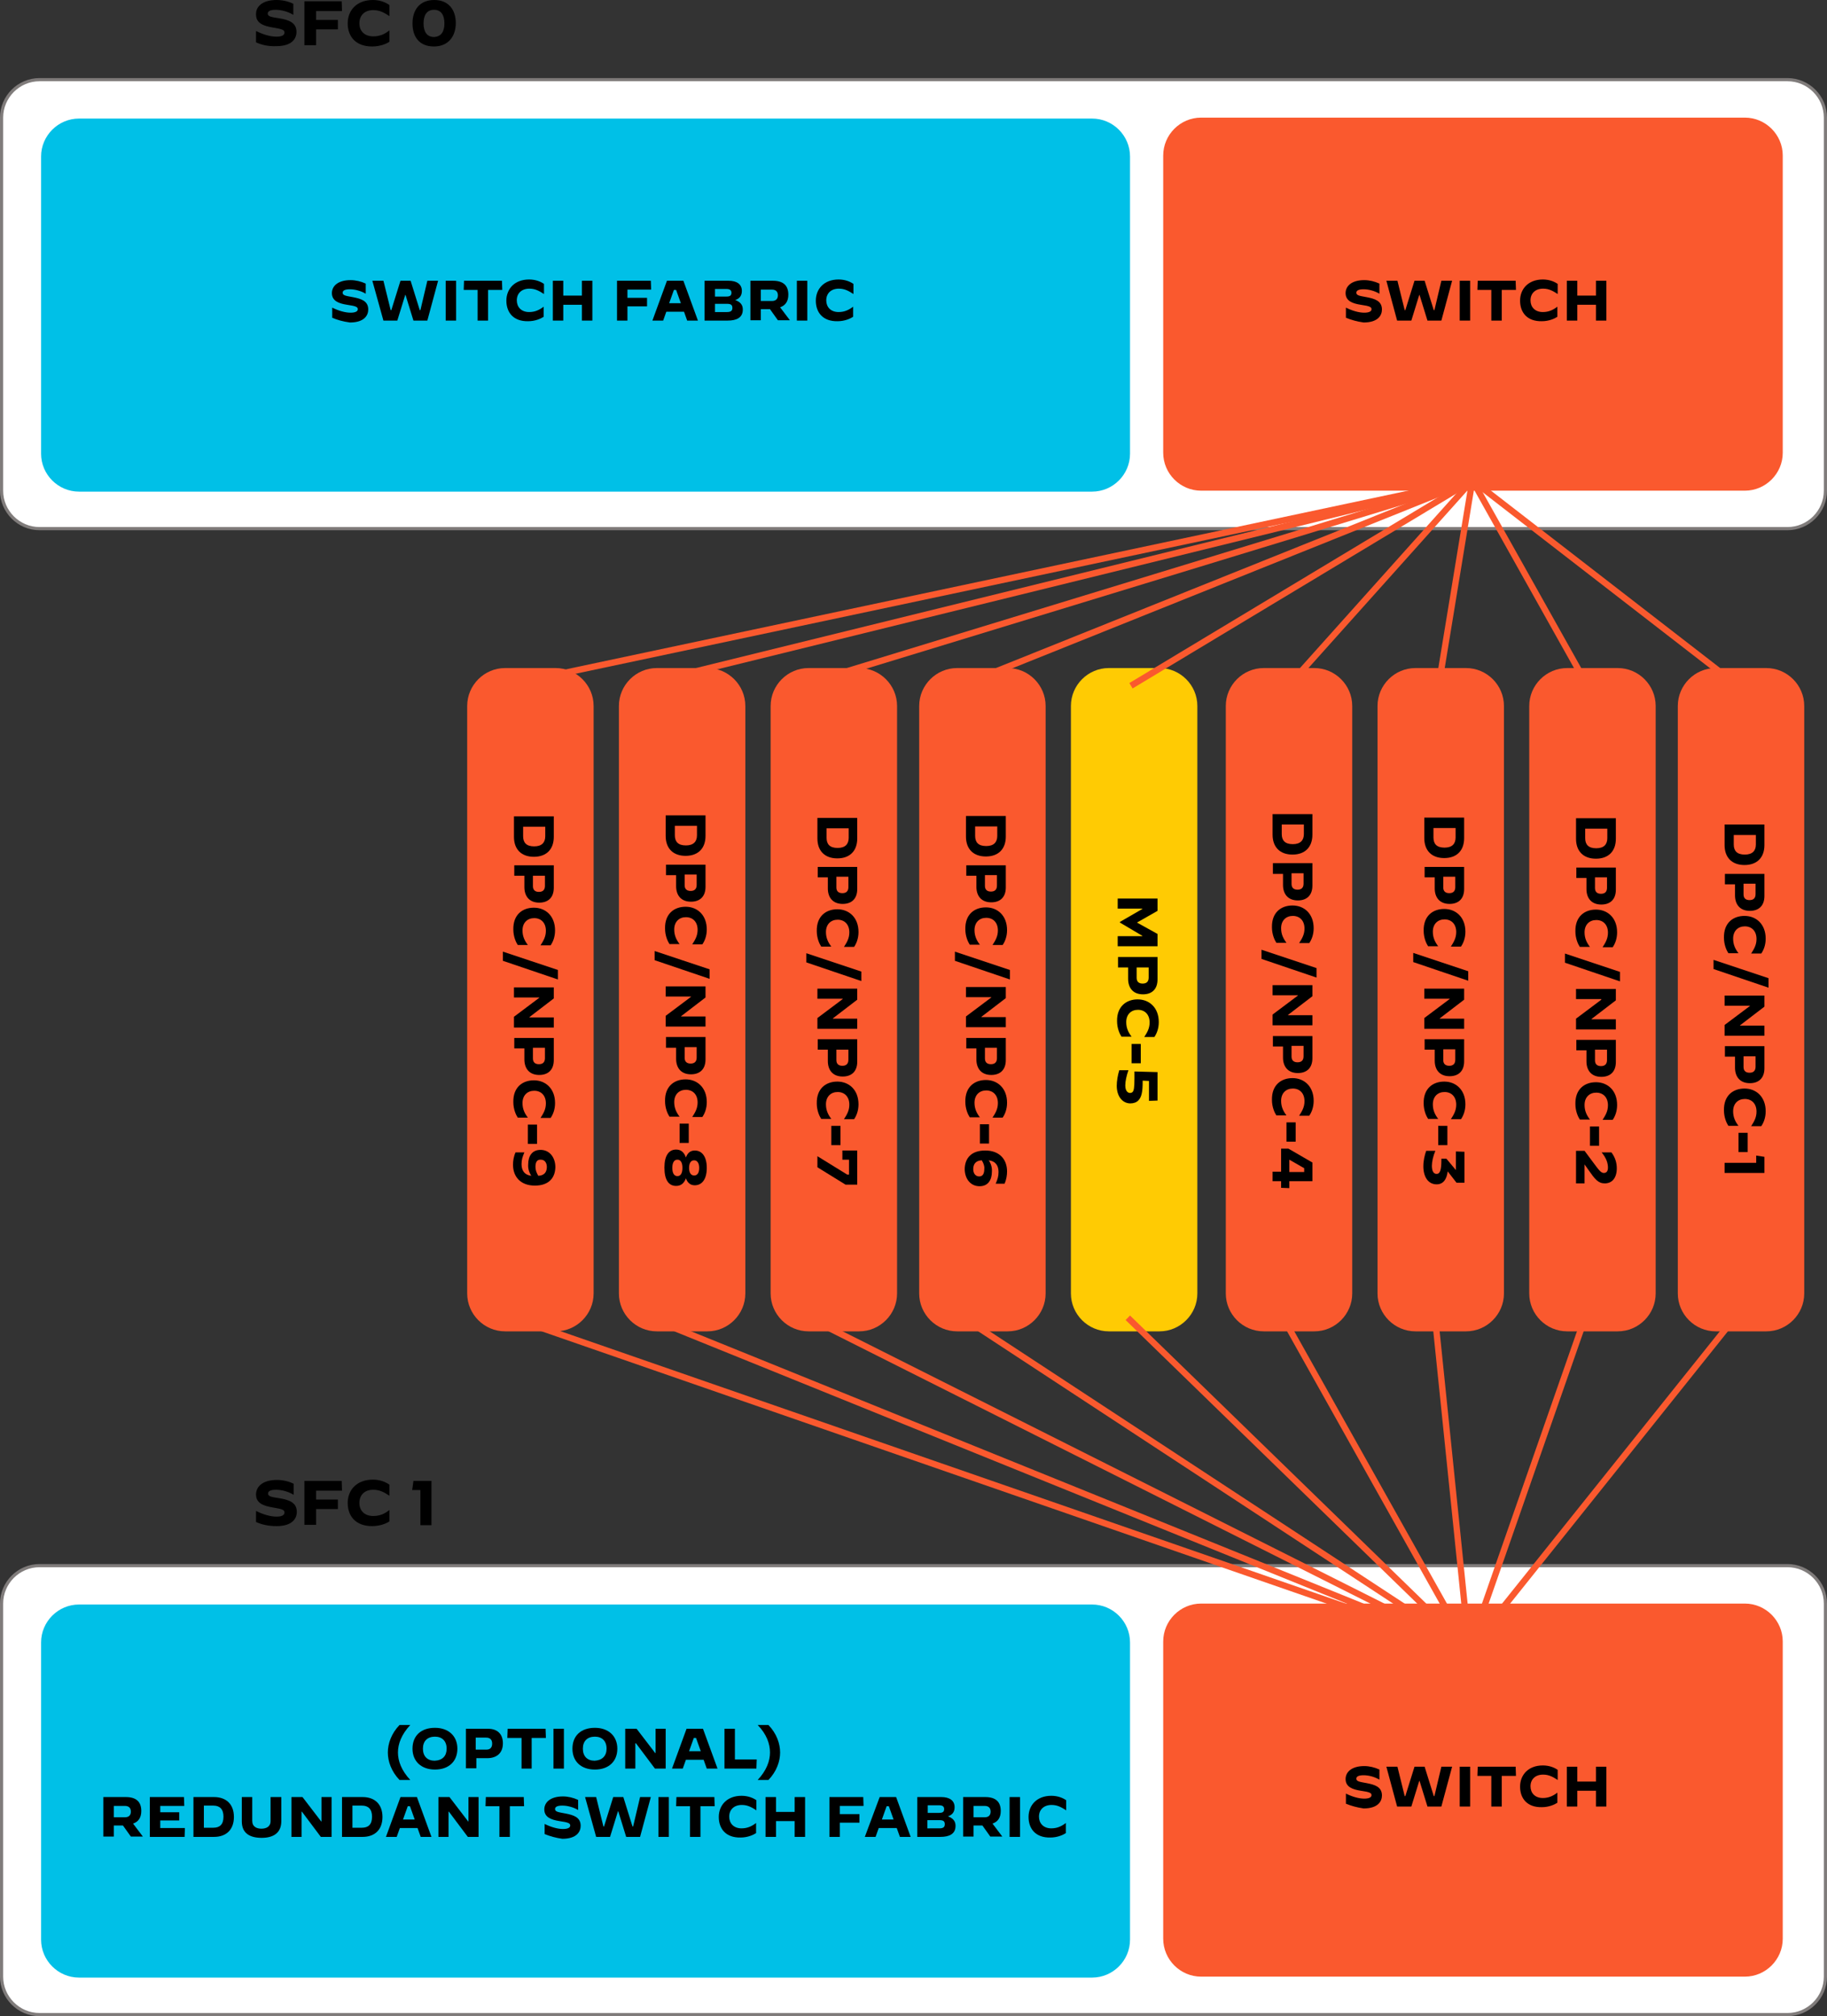 <?xml version="1.0" encoding="utf-8"?>
<!-- Generator: Adobe Illustrator 28.3.0, SVG Export Plug-In . SVG Version: 6.00 Build 0)  -->
<svg version="1.1" id="Layer_1" xmlns="http://www.w3.org/2000/svg" xmlns:xlink="http://www.w3.org/1999/xlink" x="0px" y="0px"
	 viewBox="0 0 578 637.7" style="enable-background:new 0 0 578 637.7;" xml:space="preserve">
<rect x="0" y="0" width="578" height="637.7" fill="#333333" stroke="none"/>
<style type="text/css">
	.st0{fill:#FA592E;}
	.st1{fill:#FFCB03;}
	.st2{fill:#FFFFFF;stroke:#807C7B;stroke-miterlimit:10;}
	.st3{fill:#00C0E7;}
	.st4{fill:none;stroke:#FA592E;stroke-width:2;stroke-miterlimit:10;}
</style>
<path class="st0" d="M530.8,409.1V223.3c0-6.6,5.4-12,12-12h16c6.6,0,12,5.4,12,12v185.8c0,6.6-5.4,12-12,12h-16
	C536.2,421.1,530.8,415.7,530.8,409.1z"/>
<g>
	<path d="M558.2,260.8v6.5c0,3.9-2.3,6.3-6.3,6.3s-6.3-2.4-6.3-6.3v-6.5H558.2z M548.5,267.1c0,2,1,3.2,3.5,3.2
		c2.4,0,3.5-1.2,3.5-3.2v-3h-7V267.1z"/>
	<path d="M558.2,276.3v7.1c0,3.1-1.8,4.7-4.6,4.7c-3.2,0-4.7-2.1-4.7-4.9v-3.5h-3.2v-3.3H558.2z M551.6,282.9c0,1.3,0.8,1.8,1.9,1.8
		c1.2,0,1.9-0.6,1.9-1.9v-3.3h-3.8V282.9z"/>
	<path d="M551.9,289.7c3.7,0,6.7,2.6,6.7,7.2c0,2.1-0.7,3.7-1.4,4.7h-3.2v0c0.9-1.4,1.7-2.7,1.7-4.6c0-2.5-1.5-4-3.7-4
		c-2.1,0-3.7,1.4-3.7,3.9c0,1.9,0.7,3.3,1.7,4.6v0h-3.2c-0.6-0.9-1.4-2.7-1.4-4.9C545.3,291.9,548.3,289.7,551.9,289.7z"/>
	<path d="M559.5,309.4v3l-17.4-5.9v-2.9L559.5,309.4z"/>
	<path d="M558.2,314.9v3.5l-7.7,5.9v0.1h7.7v3.2h-12.6v-3.4l8-6v-0.1h-8v-3.2H558.2z"/>
	<path d="M558.2,330.8v7.1c0,3.1-1.8,4.7-4.6,4.7c-3.2,0-4.7-2.1-4.7-4.9v-3.5h-3.2v-3.3H558.2z M551.6,337.5c0,1.3,0.8,1.8,1.9,1.8
		c1.2,0,1.9-0.6,1.9-1.9v-3.3h-3.8V337.5z"/>
	<path d="M551.9,344.3c3.7,0,6.7,2.6,6.7,7.2c0,2.1-0.7,3.7-1.4,4.7h-3.2v0c0.9-1.4,1.7-2.7,1.7-4.6c0-2.5-1.5-4-3.7-4
		c-2.1,0-3.7,1.4-3.7,3.9c0,1.9,0.7,3.3,1.7,4.6v0h-3.2c-0.6-0.9-1.4-2.7-1.4-4.9C545.3,346.5,548.3,344.3,551.9,344.3z"/>
	<path d="M552.9,358.3v6.1H550v-6.1H552.9z"/>
	<path d="M555.6,367.9v-2.4l2.6,0.4v5.1h-12.6v-3.2H555.6z"/>
</g>
<path class="st0" d="M483.8,409.1V223.3c0-6.6,5.4-12,12-12h16c6.6,0,12,5.4,12,12v185.8c0,6.6-5.4,12-12,12h-16
	C489.2,421.1,483.8,415.7,483.8,409.1z"/>
<g>
	<path d="M511.2,258.8v6.5c0,3.9-2.3,6.3-6.3,6.3s-6.3-2.4-6.3-6.3v-6.5H511.2z M501.5,265.1c0,2,1,3.2,3.5,3.2
		c2.4,0,3.5-1.2,3.5-3.2v-3h-7V265.1z"/>
	<path d="M511.2,274.3v7.1c0,3.1-1.8,4.7-4.6,4.7c-3.2,0-4.7-2.1-4.7-4.9v-3.5h-3.2v-3.3H511.2z M504.6,280.9c0,1.3,0.8,1.8,1.9,1.8
		c1.2,0,1.9-0.6,1.9-1.9v-3.3h-3.8V280.9z"/>
	<path d="M504.9,287.7c3.7,0,6.7,2.6,6.7,7.2c0,2.1-0.7,3.7-1.4,4.7h-3.2v0c0.9-1.4,1.7-2.7,1.7-4.6c0-2.5-1.5-4-3.7-4
		c-2.1,0-3.7,1.4-3.7,3.9c0,1.9,0.7,3.3,1.7,4.6v0h-3.2c-0.6-0.9-1.4-2.7-1.4-4.9C498.3,289.9,501.3,287.7,504.9,287.7z"/>
	<path d="M512.5,307.4v3l-17.4-5.9v-2.9L512.5,307.4z"/>
	<path d="M511.2,312.9v3.5l-7.7,5.9v0.1h7.7v3.2h-12.6v-3.4l8-6V316h-8v-3.2H511.2z"/>
	<path d="M511.2,328.8v7.1c0,3.1-1.8,4.7-4.6,4.7c-3.2,0-4.7-2.1-4.7-4.9v-3.5h-3.2v-3.3H511.2z M504.6,335.4c0,1.3,0.8,1.8,1.9,1.8
		c1.2,0,1.9-0.6,1.9-1.9v-3.3h-3.8V335.4z"/>
	<path d="M504.9,342.3c3.7,0,6.7,2.6,6.7,7.2c0,2.1-0.7,3.7-1.4,4.7h-3.2v0c0.9-1.4,1.7-2.7,1.7-4.6c0-2.5-1.5-4-3.7-4
		c-2.1,0-3.7,1.4-3.7,3.9c0,1.9,0.7,3.3,1.7,4.6v0h-3.2c-0.6-0.9-1.4-2.7-1.4-4.9C498.3,344.5,501.3,342.3,504.9,342.3z"/>
	<path d="M505.9,356.3v6.1H503v-6.1H505.9z"/>
	<path d="M501.3,364l2.6,3.5c2,2.7,2.6,3.5,3.5,3.5c0.8,0,1.3-0.5,1.3-1.7c0-1.4-0.5-3-2-4.8v0h3.1c1.3,1.7,1.7,3.5,1.7,5
		c0,3.1-1.5,4.8-3.8,4.8c-2.1,0-3.1-1.3-5.2-4.3l-1.2-1.7v6h-2.7V364H501.3z"/>
</g>
<path class="st0" d="M435.8,409.1V223.3c0-6.6,5.4-12,12-12h16c6.6,0,12,5.4,12,12v185.8c0,6.6-5.4,12-12,12h-16
	C441.2,421.1,435.8,415.7,435.8,409.1z"/>
<g>
	<path d="M463.2,258.6v6.5c0,3.9-2.3,6.3-6.3,6.3s-6.3-2.4-6.3-6.3v-6.5H463.2z M453.5,264.9c0,2,1,3.2,3.5,3.2
		c2.4,0,3.5-1.2,3.5-3.2v-3h-7V264.9z"/>
	<path d="M463.2,274.1v7.1c0,3.1-1.8,4.7-4.6,4.7c-3.2,0-4.7-2.1-4.7-4.9v-3.5h-3.2v-3.3H463.2z M456.6,280.7c0,1.3,0.8,1.8,1.9,1.8
		c1.2,0,1.9-0.6,1.9-1.9v-3.3h-3.8V280.7z"/>
	<path d="M456.9,287.5c3.7,0,6.7,2.6,6.7,7.2c0,2.1-0.7,3.7-1.4,4.7h-3.2v0c0.9-1.4,1.7-2.7,1.7-4.6c0-2.5-1.5-4-3.7-4
		c-2.1,0-3.7,1.4-3.7,3.9c0,1.9,0.7,3.3,1.7,4.6v0h-3.2c-0.6-0.9-1.4-2.7-1.4-4.9C450.3,289.7,453.3,287.5,456.9,287.5z"/>
	<path d="M464.5,307.2v3l-17.4-5.9v-2.9L464.5,307.2z"/>
	<path d="M463.2,312.7v3.5l-7.7,5.9v0.1h7.7v3.2h-12.6v-3.4l8-6v-0.1h-8v-3.2H463.2z"/>
	<path d="M463.2,328.6v7.1c0,3.1-1.8,4.7-4.6,4.7c-3.2,0-4.7-2.1-4.7-4.9v-3.5h-3.2v-3.3H463.2z M456.6,335.3c0,1.3,0.8,1.8,1.9,1.8
		c1.2,0,1.9-0.6,1.9-1.9v-3.3h-3.8V335.3z"/>
	<path d="M456.9,342.1c3.7,0,6.7,2.6,6.7,7.2c0,2.1-0.7,3.7-1.4,4.7h-3.2v0c0.9-1.4,1.7-2.7,1.7-4.6c0-2.5-1.5-4-3.7-4
		c-2.1,0-3.7,1.4-3.7,3.9c0,1.9,0.7,3.3,1.7,4.6v0h-3.2c-0.6-0.9-1.4-2.7-1.4-4.9C450.3,344.3,453.3,342.1,456.9,342.1z"/>
	<path d="M457.9,356.1v6.1H455v-6.1H457.9z"/>
	<path d="M451.2,364h2.9v0c-0.7,1.6-1.1,3.5-1.1,4.7c0,1.5,0.4,2.6,1.5,2.6c1.1,0,1.5-1.3,1.5-4.3v-0.5h1.6l3,3.6v-5.9l2.7,0.1v9.8
		h-2.5l-2.8-3.6c-0.3,2.5-1.4,4.1-3.5,4.1c-2.7,0-4.2-2.4-4.2-5.7C450.3,367.1,450.7,365.4,451.2,364z"/>
</g>
<path class="st0" d="M387.8,409.1V223.3c0-6.6,5.4-12,12-12h16c6.6,0,12,5.4,12,12v185.8c0,6.6-5.4,12-12,12h-16
	C393.2,421.1,387.8,415.7,387.8,409.1z"/>
<g>
	<path d="M415.2,257.5v6.5c0,3.9-2.3,6.3-6.3,6.3s-6.3-2.4-6.3-6.3v-6.5H415.2z M405.5,263.8c0,2,1,3.2,3.5,3.2
		c2.4,0,3.5-1.2,3.5-3.2v-3h-7V263.8z"/>
	<path d="M415.2,273v7.1c0,3.1-1.8,4.7-4.6,4.7c-3.2,0-4.7-2.1-4.7-4.9v-3.5h-3.2V273H415.2z M408.6,279.6c0,1.3,0.8,1.8,1.9,1.8
		c1.2,0,1.9-0.6,1.9-1.9v-3.3h-3.8V279.6z"/>
	<path d="M408.9,286.4c3.7,0,6.7,2.6,6.7,7.2c0,2.1-0.7,3.7-1.4,4.7h-3.2v0c0.9-1.4,1.7-2.7,1.7-4.6c0-2.5-1.5-4-3.7-4
		c-2.1,0-3.7,1.4-3.7,3.9c0,1.9,0.7,3.3,1.7,4.6v0h-3.2c-0.6-0.9-1.4-2.7-1.4-4.9C402.3,288.6,405.3,286.4,408.9,286.4z"/>
	<path d="M416.5,306.2v3l-17.4-5.9v-2.9L416.5,306.2z"/>
	<path d="M415.2,311.6v3.5l-7.7,5.9v0.1h7.7v3.2h-12.6v-3.4l8-6v-0.1h-8v-3.2H415.2z"/>
	<path d="M415.2,327.6v7.1c0,3.1-1.8,4.7-4.6,4.7c-3.2,0-4.7-2.1-4.7-4.9v-3.5h-3.2v-3.3H415.2z M408.6,334.2c0,1.3,0.8,1.8,1.9,1.8
		c1.2,0,1.9-0.6,1.9-1.9v-3.3h-3.8V334.2z"/>
	<path d="M408.9,341c3.7,0,6.7,2.6,6.7,7.2c0,2.1-0.7,3.7-1.4,4.7h-3.2v0c0.9-1.4,1.7-2.7,1.7-4.6c0-2.5-1.5-4-3.7-4
		c-2.1,0-3.7,1.4-3.7,3.9c0,1.9,0.7,3.3,1.7,4.6v0h-3.2c-0.6-0.9-1.4-2.7-1.4-4.9C402.3,343.2,405.3,341,408.9,341z"/>
	<path d="M409.9,355v6.1H407V355H409.9z"/>
	<path d="M405.3,370.6v-7.3h2.3l7.6,4.4v5.9h-7.3v2.2l-2.6-0.1v-2.1h-2.7v-3H405.3z M412.6,369.5l-4.7-2.7v3.9h4.7V369.5z"/>
</g>
<path class="st0" d="M290.8,409.1V223.3c0-6.6,5.4-12,12-12h16c6.6,0,12,5.4,12,12v185.8c0,6.6-5.4,12-12,12h-16
	C296.2,421.1,290.8,415.7,290.8,409.1z"/>
<g>
	<path d="M318.2,258.1v6.5c0,3.9-2.3,6.3-6.3,6.3s-6.3-2.4-6.3-6.3v-6.5H318.2z M308.5,264.4c0,2,1,3.2,3.5,3.2
		c2.4,0,3.5-1.2,3.5-3.2v-3h-7V264.4z"/>
	<path d="M318.2,273.6v7.1c0,3.1-1.8,4.7-4.6,4.7c-3.2,0-4.7-2.1-4.7-4.9v-3.5h-3.2v-3.3H318.2z M311.6,280.2c0,1.3,0.8,1.8,1.9,1.8
		c1.2,0,1.9-0.6,1.9-1.9v-3.3h-3.8V280.2z"/>
	<path d="M311.9,287c3.7,0,6.7,2.6,6.7,7.2c0,2.1-0.7,3.7-1.4,4.7h-3.2v0c0.9-1.4,1.7-2.7,1.7-4.6c0-2.5-1.5-4-3.7-4
		c-2.1,0-3.7,1.4-3.7,3.9c0,1.9,0.7,3.3,1.7,4.6v0h-3.2c-0.6-0.9-1.4-2.7-1.4-4.9C305.3,289.2,308.3,287,311.9,287z"/>
	<path d="M319.5,306.8v3l-17.4-5.9v-2.9L319.5,306.8z"/>
	<path d="M318.2,312.2v3.5l-7.7,5.9v0.1h7.7v3.2h-12.6v-3.4l8-6v-0.1h-8v-3.2H318.2z"/>
	<path d="M318.2,328.2v7.1c0,3.1-1.8,4.7-4.6,4.7c-3.2,0-4.7-2.1-4.7-4.9v-3.5h-3.2v-3.3H318.2z M311.6,334.8c0,1.3,0.8,1.8,1.9,1.8
		c1.2,0,1.9-0.6,1.9-1.9v-3.3h-3.8V334.8z"/>
	<path d="M311.9,341.6c3.7,0,6.7,2.6,6.7,7.2c0,2.1-0.7,3.7-1.4,4.7h-3.2v0c0.9-1.4,1.7-2.7,1.7-4.6c0-2.5-1.5-4-3.7-4
		c-2.1,0-3.7,1.4-3.7,3.9c0,1.9,0.7,3.3,1.7,4.6v0h-3.2c-0.6-0.9-1.4-2.7-1.4-4.9C305.3,343.8,308.3,341.6,311.9,341.6z"/>
	<path d="M312.9,355.6v6.1H310v-6.1H312.9z"/>
	<path d="M311.7,363.9c4.5,0,6.9,2.8,6.9,6.6c0,1.2-0.2,2.6-0.8,3.9H315v0c0.6-1.4,0.9-2.3,0.9-3.7c0-1.9-0.8-3.4-3.1-3.7
		c0.7,1,1.1,2.3,1,3.6c0,2.6-1.2,4.6-3.9,4.6c-2.9,0-4.7-2.4-4.7-5.5C305.3,366.2,307.4,363.9,311.7,363.9z M310.6,367
		c-2.1,0.1-2.7,1.4-2.7,2.8c0,1.2,0.6,2.3,1.9,2.3c1.3,0,1.6-1.2,1.6-2.4C311.5,368.9,311.2,368,310.6,367z"/>
</g>
<path class="st0" d="M243.8,409.1V223.3c0-6.6,5.4-12,12-12h16c6.6,0,12,5.4,12,12v185.8c0,6.6-5.4,12-12,12h-16
	C249.2,421.1,243.8,415.7,243.8,409.1z"/>
<g>
	<path d="M271.2,258.7v6.5c0,3.9-2.3,6.3-6.3,6.3s-6.3-2.4-6.3-6.3v-6.5H271.2z M261.5,265c0,2,1,3.2,3.5,3.2c2.4,0,3.5-1.2,3.5-3.2
		v-3h-7V265z"/>
	<path d="M271.2,274.1v7.1c0,3.1-1.8,4.7-4.6,4.7c-3.2,0-4.7-2.1-4.7-4.9v-3.5h-3.2v-3.3H271.2z M264.6,280.7c0,1.3,0.8,1.8,1.9,1.8
		c1.2,0,1.9-0.6,1.9-1.9v-3.3h-3.8V280.7z"/>
	<path d="M264.9,287.6c3.7,0,6.7,2.6,6.7,7.2c0,2.1-0.7,3.7-1.4,4.7h-3.2v0c0.9-1.4,1.7-2.7,1.7-4.6c0-2.5-1.5-4-3.7-4
		c-2.1,0-3.7,1.4-3.7,3.9c0,1.9,0.7,3.3,1.7,4.6v0h-3.2c-0.6-0.9-1.4-2.7-1.4-4.9C258.3,289.8,261.3,287.6,264.9,287.6z"/>
	<path d="M272.5,307.3v3l-17.4-5.9v-2.9L272.5,307.3z"/>
	<path d="M271.2,312.7v3.5l-7.7,5.9v0.1h7.7v3.2h-12.6V322l8-6v-0.1h-8v-3.2H271.2z"/>
	<path d="M271.2,328.7v7.1c0,3.1-1.8,4.7-4.6,4.7c-3.2,0-4.7-2.1-4.7-4.9V332h-3.2v-3.3H271.2z M264.6,335.3c0,1.3,0.8,1.8,1.9,1.8
		c1.2,0,1.9-0.6,1.9-1.9V332h-3.8V335.3z"/>
	<path d="M264.9,342.1c3.7,0,6.7,2.6,6.7,7.2c0,2.1-0.7,3.7-1.4,4.7h-3.2v0c0.9-1.4,1.7-2.7,1.7-4.6c0-2.5-1.5-4-3.7-4
		c-2.1,0-3.7,1.4-3.7,3.9c0,1.9,0.7,3.3,1.7,4.6v0h-3.2c-0.6-0.9-1.4-2.7-1.4-4.9C258.3,344.3,261.3,342.1,264.9,342.1z"/>
	<path d="M265.9,356.1v6.1H263v-6.1H265.9z"/>
	<path d="M271.2,363.8v10.9h-3.7l-8.9-5.5v-3.5l9.4,5.8h0.6v-4.7h-2.1v-2.9H271.2z"/>
</g>
<path class="st0" d="M195.8,409.1V223.3c0-6.6,5.4-12,12-12h16c6.6,0,12,5.4,12,12v185.8c0,6.6-5.4,12-12,12h-16
	C201.2,421.1,195.8,415.7,195.8,409.1z"/>
<g>
	<path d="M223.2,257.9v6.5c0,3.9-2.3,6.3-6.3,6.3s-6.3-2.4-6.3-6.3v-6.5H223.2z M213.5,264.2c0,2,1,3.2,3.5,3.2
		c2.4,0,3.5-1.2,3.5-3.2v-3h-7V264.2z"/>
	<path d="M223.2,273.4v7.1c0,3.1-1.8,4.7-4.6,4.7c-3.2,0-4.7-2.1-4.7-4.9v-3.5h-3.2v-3.3H223.2z M216.6,280c0,1.3,0.8,1.8,1.9,1.8
		c1.2,0,1.9-0.6,1.9-1.9v-3.3h-3.8V280z"/>
	<path d="M216.9,286.8c3.7,0,6.7,2.6,6.7,7.2c0,2.1-0.7,3.7-1.4,4.7h-3.2v0c0.9-1.4,1.7-2.7,1.7-4.6c0-2.5-1.5-4-3.7-4
		c-2.1,0-3.7,1.4-3.7,3.9c0,1.9,0.7,3.3,1.7,4.6v0h-3.2c-0.6-0.9-1.4-2.7-1.4-4.9C210.3,289,213.3,286.8,216.9,286.8z"/>
	<path d="M224.5,306.6v3l-17.4-5.9v-2.9L224.5,306.6z"/>
	<path d="M223.2,312v3.5l-7.7,5.9v0.1h7.7v3.2h-12.6v-3.4l8-6v-0.1h-8V312H223.2z"/>
	<path d="M223.2,328v7.1c0,3.1-1.8,4.7-4.6,4.7c-3.2,0-4.7-2.1-4.7-4.9v-3.5h-3.2V328H223.2z M216.6,334.6c0,1.3,0.8,1.8,1.9,1.8
		c1.2,0,1.9-0.6,1.9-1.9v-3.3h-3.8V334.6z"/>
	<path d="M216.9,341.4c3.7,0,6.7,2.6,6.7,7.2c0,2.1-0.7,3.7-1.4,4.7h-3.2v0c0.9-1.4,1.7-2.7,1.7-4.6c0-2.5-1.5-4-3.7-4
		c-2.1,0-3.7,1.4-3.7,3.9c0,1.9,0.7,3.3,1.7,4.6v0h-3.2c-0.6-0.9-1.4-2.7-1.4-4.9C210.3,343.6,213.3,341.4,216.9,341.4z"/>
	<path d="M217.9,355.4v6.1H215v-6.1H217.9z"/>
	<path d="M213.9,363.6c1.5,0,2.5,0.8,3.1,2.5c0.5-1.4,1.4-2.2,2.8-2.2c2.2,0,3.8,1.8,3.8,5.5c0,3.7-1.6,5.5-3.8,5.5
		c-1.4,0-2.3-0.8-2.8-2.2c-0.6,1.6-1.6,2.4-3.1,2.4c-2.3,0-3.7-1.8-3.7-5.8C210.2,365.5,211.6,363.6,213.9,363.6z M214.3,372
		c1.1,0,1.6-1,1.6-2.6c0-1.6-0.5-2.6-1.6-2.6c-1,0-1.6,0.9-1.6,2.6C212.7,371.1,213.3,372,214.3,372z M219.6,371.8
		c1,0,1.6-0.8,1.6-2.4c0-1.5-0.6-2.4-1.6-2.4c-1.1,0-1.6,1-1.6,2.4C218,370.8,218.5,371.8,219.6,371.8z"/>
</g>
<path class="st0" d="M147.8,409.1V223.3c0-6.6,5.4-12,12-12h16c6.6,0,12,5.4,12,12v185.8c0,6.6-5.4,12-12,12h-16
	C153.2,421.1,147.8,415.7,147.8,409.1z"/>
<g>
	<path d="M175.2,258.2v6.5c0,3.9-2.3,6.3-6.3,6.3s-6.3-2.4-6.3-6.3v-6.5H175.2z M165.5,264.5c0,2,1,3.2,3.5,3.2
		c2.4,0,3.5-1.2,3.5-3.2v-3h-7V264.5z"/>
	<path d="M175.2,273.7v7.1c0,3.1-1.8,4.7-4.6,4.7c-3.2,0-4.7-2.1-4.7-4.9V277h-3.2v-3.3H175.2z M168.6,280.3c0,1.3,0.8,1.8,1.9,1.8
		c1.2,0,1.9-0.6,1.9-1.9V277h-3.8V280.3z"/>
	<path d="M168.9,287.1c3.7,0,6.7,2.6,6.7,7.2c0,2.1-0.7,3.7-1.4,4.7h-3.2v0c0.9-1.4,1.7-2.7,1.7-4.6c0-2.5-1.5-4-3.7-4
		c-2.1,0-3.7,1.4-3.7,3.9c0,1.9,0.7,3.3,1.7,4.6v0h-3.2c-0.6-0.9-1.4-2.7-1.4-4.9C162.3,289.3,165.3,287.1,168.9,287.1z"/>
	<path d="M176.5,306.8v3l-17.4-5.9V301L176.5,306.8z"/>
	<path d="M175.2,312.3v3.5l-7.7,5.9v0.1h7.7v3.2h-12.6v-3.4l8-6v-0.1h-8v-3.2H175.2z"/>
	<path d="M175.2,328.2v7.1c0,3.1-1.8,4.7-4.6,4.7c-3.2,0-4.7-2.1-4.7-4.9v-3.5h-3.2v-3.3H175.2z M168.6,334.8c0,1.3,0.8,1.8,1.9,1.8
		c1.2,0,1.9-0.6,1.9-1.9v-3.3h-3.8V334.8z"/>
	<path d="M168.9,341.7c3.7,0,6.7,2.6,6.7,7.2c0,2.1-0.7,3.7-1.4,4.7h-3.2v0c0.9-1.4,1.7-2.7,1.7-4.6c0-2.5-1.5-4-3.7-4
		c-2.1,0-3.7,1.4-3.7,3.9c0,1.9,0.7,3.3,1.7,4.6v0h-3.2c-0.6-0.9-1.4-2.7-1.4-4.9C162.3,343.9,165.3,341.7,168.9,341.7z"/>
	<path d="M169.9,355.7v6.1H167v-6.1H169.9z"/>
	<path d="M169.2,375c-4.5,0-6.9-2.8-6.9-6.6c0-1.2,0.2-2.6,0.8-3.9h2.8v0c-0.6,1.4-0.9,2.3-0.9,3.7c0,1.9,0.8,3.4,3.1,3.7
		c-0.7-1-1.1-2.3-1-3.6c0-2.6,1.2-4.6,3.9-4.6c2.9,0,4.7,2.4,4.7,5.5C175.6,372.7,173.5,375,169.2,375z M169.4,369.1
		c0,0.9,0.3,1.8,0.9,2.8c2.1-0.1,2.7-1.4,2.7-2.8c0-1.2-0.6-2.3-1.9-2.3C169.7,366.7,169.4,367.9,169.4,369.1z"/>
</g>
<path class="st1" d="M338.8,409.1V223.3c0-6.6,5.4-12,12-12h16c6.6,0,12,5.4,12,12v185.8c0,6.6-5.4,12-12,12h-16
	C344.2,421.1,338.8,415.7,338.8,409.1z"/>
<g>
	<path d="M366.2,284.3v3.8l-6.5,3.7l6.5,3.6v3.9h-12.6v-3.2h7.8v-0.1l-7.1-4.2v-0.2l7.1-4.1v-0.1h-7.8v-3.2H366.2z"/>
	<path d="M366.2,302.7v7.1c0,3.1-1.8,4.7-4.6,4.7c-3.2,0-4.7-2.1-4.7-4.9V306h-3.2v-3.3H366.2z M359.6,309.3c0,1.3,0.8,1.8,1.9,1.8
		c1.2,0,1.9-0.6,1.9-1.9V306h-3.8V309.3z"/>
	<path d="M359.9,316.1c3.7,0,6.7,2.6,6.7,7.2c0,2.1-0.7,3.7-1.4,4.7h-3.2v0c0.9-1.4,1.7-2.7,1.7-4.6c0-2.5-1.5-4-3.7-4
		c-2.1,0-3.7,1.4-3.7,3.9c0,1.9,0.7,3.3,1.7,4.6v0h-3.2c-0.6-0.9-1.4-2.7-1.4-4.9C353.3,318.4,356.3,316.1,359.9,316.1z"/>
	<path d="M360.9,330.2v6.1H358v-6.1H360.9z"/>
	<path d="M354.1,338.5h2.9v0c-0.6,1.7-1,3.5-1,4.8c0,1.9,0.9,2.4,1.5,2.4c0.3,0,0.6-0.1,0.8-0.3c0.4-0.4,0.6-1.3,0.6-4.3v-2.2
		l7.3,0.2v9l-2.7,0.1v-6.3l-2-0.1v0.4c0,3-0.3,4.8-1.4,5.9c-0.6,0.6-1.5,0.9-2.5,0.9c-2.4,0-4.3-2.1-4.3-5.6
		C353.3,342,353.6,340.1,354.1,338.5z"/>
</g>
<path class="st2" d="M565.5,167.2h-553c-6.6,0-12-5.4-12-12v-118c0-6.6,5.4-12,12-12h553c6.6,0,12,5.4,12,12v118
	C577.5,161.8,572.1,167.2,565.5,167.2z"/>
<path class="st3" d="M345.5,155.5H25c-6.6,0-12-5.4-12-12v-94c0-6.6,5.4-12,12-12h320.5c6.6,0,12,5.4,12,12v94
	C357.5,150.1,352.1,155.5,345.5,155.5z"/>
<path class="st0" d="M552,155.2H380c-6.6,0-12-5.4-12-12v-94c0-6.6,5.4-12,12-12h172c6.6,0,12,5.4,12,12v94
	C564,149.8,558.6,155.2,552,155.2z"/>
<g>
	<path d="M105.1,100.5v-3.2h0c2,1,4.1,1.6,5.8,1.6c1.5,0,2.3-0.4,2.3-1.1c0-0.7-0.6-1-3.4-1.4c-2.6-0.4-4.8-1.2-4.8-3.7
		c0-2.2,1.9-4.1,5.9-4.1c1.6,0,3.3,0.4,4.8,1.1v3.2h0c-1.5-0.9-3.4-1.4-5-1.4c-1.6,0-2.3,0.4-2.3,1.1c0,0.9,1.2,1,3.3,1.4
		c2.6,0.5,4.8,1.2,4.8,3.9c0,1.8-1.2,4.1-5.8,4.1C108.5,101.7,106.7,101.2,105.1,100.5z"/>
	<path d="M117.8,88.8h3.5l2.3,9.3h0.2l2.9-9.3h3.2l2.9,9.3h0.2l2.2-9.3h3.4l-3.4,12.6h-4.4l-2.5-8.1h-0.1l-2.5,8.1h-4.4L117.8,88.8z
		"/>
	<path d="M141,88.8h3.3v12.6H141V88.8z"/>
	<path d="M151.2,91.7h-4.5l0.1-2.9h12l0.1,2.9h-4.5v9.7h-3.3V91.7z"/>
	<path d="M160.2,95.1c0-3.7,2.6-6.7,7.2-6.7c2.1,0,3.7,0.7,4.7,1.4v3.2h0c-1.4-0.9-2.7-1.7-4.6-1.7c-2.5,0-4,1.5-4,3.7
		c0,2.1,1.4,3.7,3.9,3.7c1.9,0,3.3-0.7,4.6-1.7h0v3.2c-0.9,0.6-2.7,1.4-4.9,1.4C162.4,101.7,160.2,98.8,160.2,95.1z"/>
	<path d="M174.9,88.8h3.3v4.7h5.9v-4.7h3.3v12.6h-3.3v-5h-5.9v5h-3.3V88.8z"/>
	<path d="M195.3,88.8h10.6l0.1,2.8h-7.5v2.6h6.2v2.7h-6.2v4.5h-3.3V88.8z"/>
	<path d="M211,88.8h5.2l4.6,12.6h-3.4l-1-2.8h-5.6l-1,2.8h-3.4L211,88.8z M211.7,95.9h3.7l-1.5-4.2h-0.7L211.7,95.9z"/>
	<path d="M222.9,88.8h7.6c2.6,0,4.2,1.1,4.2,3.2c0,1.4-0.6,2.4-2.1,2.9c1.6,0.6,2.4,1.5,2.4,3c0,2.6-2,3.5-4.8,3.5h-7.3V88.8z
		 M229.8,93.8c1.1,0,1.6-0.3,1.6-1.2c0-0.8-0.5-1.2-1.6-1.2h-3.6v2.4H229.8z M230,98.7c1.2,0,1.7-0.4,1.7-1.3c0-0.9-0.4-1.3-1.7-1.3
		h-3.8v2.6L230,98.7z"/>
	<path d="M237.5,88.8h7c3.3,0,4.9,1.5,4.9,4.4c0,2.1-0.9,3.4-2.6,4l3.1,4.1h-3.8l-2.5-3.5h-2.9v3.5h-3.3V88.8z M244.2,95.2
		c1.4,0,1.9-0.8,1.9-1.8c0-1-0.5-1.8-1.9-1.8h-3.5v3.6H244.2z"/>
	<path d="M252.1,88.8h3.3v12.6h-3.3V88.8z"/>
	<path d="M258.1,95.1c0-3.7,2.6-6.7,7.2-6.7c2.1,0,3.7,0.7,4.7,1.4v3.2h0c-1.4-0.9-2.7-1.7-4.6-1.7c-2.5,0-4,1.5-4,3.7
		c0,2.1,1.4,3.7,3.9,3.7c1.9,0,3.3-0.7,4.6-1.7h0v3.2c-0.9,0.6-2.7,1.4-4.9,1.4C260.3,101.7,258.1,98.8,258.1,95.1z"/>
</g>
<g>
	<path d="M81,13.4V9.8h0c2.2,1.1,4.5,1.8,6.5,1.8c1.7,0,2.5-0.5,2.5-1.3c0-0.8-0.6-1.1-3.7-1.6c-2.9-0.5-5.3-1.3-5.3-4.1
		C80.9,2.1,83,0,87.5,0c1.8,0,3.7,0.4,5.3,1.2v3.5h0c-1.6-1-3.8-1.6-5.6-1.6c-1.8,0-2.5,0.5-2.5,1.2c0,1,1.3,1.1,3.7,1.5
		c2.9,0.5,5.4,1.3,5.4,4.3c0,2-1.3,4.5-6.4,4.5C84.8,14.7,82.8,14.2,81,13.4z"/>
	<path d="M96.3,0.4h11.8l0.1,3.1H100v2.8h6.9v3H100v5h-3.7V0.4z"/>
	<path d="M110,7.4c0-4.1,2.8-7.4,8-7.4c2.3,0,4.1,0.8,5.2,1.6v3.5h0c-1.5-1-3-1.9-5.1-1.9c-2.8,0-4.4,1.7-4.4,4.2
		c0,2.4,1.6,4.1,4.4,4.1c2.1,0,3.6-0.7,5.1-1.9h0v3.6c-1,0.7-3,1.5-5.5,1.5C112.5,14.7,110,11.5,110,7.4z"/>
	<path d="M130.5,7.4c0-4.2,2.2-7.4,6.9-7.4c4.5,0,6.8,3.1,6.8,7.3c0,4.2-2.4,7.4-6.9,7.4C132.6,14.7,130.5,11.6,130.5,7.4z
		 M140.6,7.4c0-2.7-1.1-4.3-3.3-4.3c-2.2,0-3.3,1.6-3.3,4.3c0,2.7,1.1,4.3,3.3,4.3C139.5,11.6,140.6,10.1,140.6,7.4z"/>
</g>
<g>
	<path d="M81,481.4v-3.5h0c2.2,1.1,4.5,1.8,6.5,1.8c1.7,0,2.5-0.5,2.5-1.3c0-0.8-0.6-1.1-3.7-1.6c-2.9-0.5-5.3-1.3-5.3-4.1
		c0-2.5,2.1-4.6,6.6-4.6c1.8,0,3.7,0.4,5.3,1.2v3.5h0c-1.6-1-3.8-1.6-5.6-1.6c-1.8,0-2.5,0.5-2.5,1.2c0,1,1.3,1.1,3.7,1.5
		c2.9,0.5,5.4,1.3,5.4,4.3c0,2-1.3,4.5-6.4,4.5C84.8,482.7,82.8,482.2,81,481.4z"/>
	<path d="M96.3,468.4h11.8l0.1,3.1H100v2.8h6.9v3H100v5h-3.7V468.4z"/>
	<path d="M110,475.4c0-4.1,2.8-7.4,8-7.4c2.3,0,4.1,0.8,5.2,1.6v3.5h0c-1.5-1-3-1.9-5.1-1.9c-2.8,0-4.4,1.7-4.4,4.2
		c0,2.4,1.6,4.1,4.4,4.1c2.1,0,3.6-0.7,5.1-1.9h0v3.6c-1,0.7-3,1.5-5.5,1.5C112.5,482.7,110,479.5,110,475.4z"/>
	<path d="M133,471.3h-2.6l0.4-2.9h5.7v14H133V471.3z"/>
</g>
<g>
	<path d="M425.8,100.5v-3.2h0c2,1,4.1,1.6,5.8,1.6c1.5,0,2.3-0.4,2.3-1.1c0-0.7-0.6-1-3.4-1.4c-2.6-0.4-4.8-1.2-4.8-3.7
		c0-2.2,1.9-4.1,5.9-4.1c1.6,0,3.3,0.4,4.8,1.1v3.2h0c-1.5-0.9-3.4-1.4-5-1.4c-1.6,0-2.3,0.4-2.3,1.1c0,0.9,1.2,1,3.3,1.4
		c2.6,0.5,4.8,1.2,4.8,3.9c0,1.8-1.2,4.1-5.8,4.1C429.3,101.7,427.5,101.2,425.8,100.5z"/>
	<path d="M438.6,88.8h3.5l2.3,9.3h0.2l2.9-9.3h3.2l2.9,9.3h0.2l2.2-9.3h3.4l-3.4,12.6h-4.4l-2.5-8.1H449l-2.5,8.1H442L438.6,88.8z"
		/>
	<path d="M461.8,88.8h3.3v12.6h-3.3V88.8z"/>
	<path d="M471.9,91.7h-4.5l0.1-2.9h12l0.1,2.9h-4.5v9.7h-3.3V91.7z"/>
	<path d="M480.9,95.1c0-3.7,2.6-6.7,7.2-6.7c2.1,0,3.7,0.7,4.7,1.4v3.2h0c-1.4-0.9-2.7-1.7-4.6-1.7c-2.5,0-4,1.5-4,3.7
		c0,2.1,1.4,3.7,3.9,3.7c1.9,0,3.3-0.7,4.6-1.7h0v3.2c-0.9,0.6-2.7,1.4-4.9,1.4C483.1,101.7,480.9,98.8,480.9,95.1z"/>
	<path d="M495.7,88.8h3.3v4.7h5.9v-4.7h3.3v12.6h-3.3v-5H499v5h-3.3V88.8z"/>
</g>
<path class="st2" d="M565.5,637.2h-553c-6.6,0-12-5.4-12-12v-118c0-6.6,5.4-12,12-12h553c6.6,0,12,5.4,12,12v118
	C577.5,631.8,572.1,637.2,565.5,637.2z"/>
<path class="st3" d="M345.5,625.5H25c-6.6,0-12-5.4-12-12v-94c0-6.6,5.4-12,12-12h320.5c6.6,0,12,5.4,12,12v94
	C357.5,620.1,352.1,625.5,345.5,625.5z"/>
<path class="st0" d="M552,625.2H380c-6.6,0-12-5.4-12-12v-94c0-6.6,5.4-12,12-12h172c6.6,0,12,5.4,12,12v94
	C564,619.8,558.6,625.2,552,625.2z"/>
<g>
	<path d="M129.8,563h-3.4c-2.6-2.7-3.7-5.9-3.7-8.7s1.1-6,3.7-8.7h3.4c-2.8,3-3.9,6-3.9,8.7C125.9,557,127,560,129.8,563z"/>
	<path d="M130.5,553.1c0-4.1,2.7-6.6,7.1-6.6c4.3,0,7.1,2.6,7.1,6.6s-2.7,6.6-7.1,6.6C133.3,559.7,130.5,557.1,130.5,553.1z
		 M141.3,553.1c0-2.4-1.4-3.8-3.7-3.8c-2.4,0-3.8,1.4-3.8,3.8c0,2.4,1.4,3.8,3.7,3.8C140,556.8,141.3,555.4,141.3,553.1z"/>
	<path d="M147.3,546.8h7.1c3.1,0,4.7,1.8,4.7,4.6c0,3.2-2.1,4.7-4.9,4.7h-3.5v3.2h-3.3V546.8z M153.9,553.4c1.3,0,1.8-0.8,1.8-1.9
		c0-1.2-0.6-1.9-1.9-1.9h-3.3v3.8H153.9z"/>
	<path d="M165,549.7h-4.5l0.1-2.9h12l0.1,2.9h-4.5v9.7H165V549.7z"/>
	<path d="M175.1,546.8h3.3v12.6h-3.3V546.8z"/>
	<path d="M181.1,553.1c0-4.1,2.7-6.6,7.1-6.6c4.3,0,7.1,2.6,7.1,6.6s-2.7,6.6-7.1,6.6C183.8,559.7,181.1,557.1,181.1,553.1z
		 M191.9,553.1c0-2.4-1.4-3.8-3.7-3.8c-2.4,0-3.8,1.4-3.8,3.8c0,2.4,1.4,3.8,3.7,3.8C190.5,556.8,191.9,555.4,191.9,553.1z"/>
	<path d="M197.9,546.8h3.5l5.9,7.7h0.1v-7.7h3.2v12.6h-3.4l-6-8H201v8h-3.2V546.8z"/>
	<path d="M217.2,546.8h5.2l4.6,12.6h-3.4l-1-2.8H217l-1,2.8h-3.4L217.2,546.8z M218,553.9h3.7l-1.5-4.2h-0.7L218,553.9z"/>
	<path d="M229.2,546.8h3.3v9.7h6.9l-0.1,2.9h-10.1V546.8z"/>
	<path d="M239.7,545.6h3.4c2.6,2.7,3.7,5.9,3.7,8.7c0,2.8-1.1,6-3.7,8.7h-3.4c2.8-3,3.9-6,3.9-8.7
		C243.6,551.5,242.5,548.5,239.7,545.6z"/>
	<path d="M32.8,568.4h7c3.3,0,4.9,1.5,4.9,4.4c0,2.1-0.9,3.4-2.6,4l3.1,4.1h-3.8l-2.5-3.5H36v3.5h-3.3V568.4z M39.5,574.8
		c1.4,0,1.9-0.8,1.9-1.8c0-1-0.5-1.8-1.9-1.8H36v3.6H39.5z"/>
	<path d="M47.4,568.4h10.8l0.1,2.8h-7.6v2h6v2.6h-6v2.4h7.8l-0.1,2.8h-11V568.4z"/>
	<path d="M61.2,568.4h6.5c3.9,0,6.3,2.3,6.3,6.3c0,4-2.4,6.3-6.3,6.3h-6.5V568.4z M67.5,578.1c2,0,3.2-1,3.2-3.5
		c0-2.4-1.2-3.5-3.2-3.5h-3v7H67.5z"/>
	<path d="M76.5,576.1v-7.7h3.3v7.5c0,1.9,1.4,2.5,2.9,2.5c1.5,0,2.9-0.6,2.9-2.4v-7.6H89v7.6c0,3.9-2.7,5.3-6.2,5.3
		C79.1,581.3,76.5,579.9,76.5,576.1z"/>
	<path d="M92.2,568.4h3.5l5.9,7.7h0.1v-7.7h3.2V581h-3.4l-6-8h-0.1v8h-3.2V568.4z"/>
	<path d="M108.2,568.4h6.5c3.9,0,6.3,2.3,6.3,6.3c0,4-2.4,6.3-6.3,6.3h-6.5V568.4z M114.5,578.1c2,0,3.2-1,3.2-3.5
		c0-2.4-1.2-3.5-3.2-3.5h-3v7H114.5z"/>
	<path d="M126.7,568.4h5.2l4.6,12.6h-3.4l-1-2.8h-5.6l-1,2.8h-3.4L126.7,568.4z M127.5,575.5h3.7l-1.5-4.2H129L127.5,575.5z"/>
	<path d="M138.7,568.4h3.5l5.9,7.7h0.1v-7.7h3.2V581H148l-6-8h-0.1v8h-3.2V568.4z"/>
	<path d="M158.1,571.3h-4.5l0.1-2.9h12l0.1,2.9h-4.5v9.7h-3.3V571.3z"/>
	<path d="M172.3,580.1v-3.2h0c2,1,4.1,1.6,5.8,1.6c1.5,0,2.3-0.4,2.3-1.1c0-0.7-0.6-1-3.4-1.4c-2.6-0.4-4.8-1.2-4.8-3.7
		c0-2.2,1.9-4.1,5.9-4.1c1.6,0,3.3,0.4,4.8,1.1v3.2h0c-1.5-0.9-3.4-1.4-5-1.4c-1.6,0-2.3,0.4-2.3,1.1c0,0.9,1.2,1,3.3,1.4
		c2.6,0.5,4.8,1.2,4.8,3.9c0,1.8-1.2,4.1-5.8,4.1C175.8,581.3,174,580.8,172.3,580.1z"/>
	<path d="M185.1,568.4h3.5l2.3,9.3h0.2l2.9-9.3h3.2l2.9,9.3h0.2l2.2-9.3h3.4l-3.4,12.6h-4.4l-2.5-8.1h-0.1L193,581h-4.4L185.1,568.4
		z"/>
	<path d="M208.3,568.4h3.3V581h-3.3V568.4z"/>
	<path d="M218.4,571.3h-4.5l0.1-2.9h12l0.1,2.9h-4.5v9.7h-3.3V571.3z"/>
	<path d="M227.4,574.7c0-3.7,2.6-6.7,7.2-6.7c2.1,0,3.7,0.7,4.7,1.4v3.2h0c-1.4-0.9-2.7-1.7-4.6-1.7c-2.5,0-4,1.5-4,3.7
		c0,2.1,1.4,3.7,3.9,3.7c1.9,0,3.3-0.7,4.6-1.7h0v3.2c-0.9,0.6-2.7,1.4-4.9,1.4C229.6,581.3,227.4,578.4,227.4,574.7z"/>
	<path d="M242.2,568.4h3.3v4.7h5.9v-4.7h3.3V581h-3.3v-5h-5.9v5h-3.3V568.4z"/>
	<path d="M262.5,568.4h10.6l0.1,2.8h-7.5v2.6h6.2v2.7h-6.2v4.5h-3.3V568.4z"/>
	<path d="M278.3,568.4h5.2l4.6,12.6h-3.4l-1-2.8H278l-1,2.8h-3.4L278.3,568.4z M279,575.5h3.7l-1.5-4.2h-0.7L279,575.5z"/>
	<path d="M290.2,568.4h7.6c2.6,0,4.2,1.1,4.2,3.2c0,1.4-0.6,2.4-2.1,2.9c1.6,0.6,2.4,1.5,2.4,3c0,2.6-2,3.5-4.8,3.5h-7.3V568.4z
		 M297.1,573.4c1.1,0,1.6-0.3,1.6-1.2c0-0.8-0.5-1.2-1.6-1.2h-3.6v2.4H297.1z M297.2,578.3c1.2,0,1.7-0.4,1.7-1.3
		c0-0.9-0.4-1.3-1.7-1.3h-3.8v2.6L297.2,578.3z"/>
	<path d="M304.7,568.4h7c3.3,0,4.9,1.5,4.9,4.4c0,2.1-0.9,3.4-2.6,4l3.1,4.1h-3.8l-2.5-3.5H308v3.5h-3.3V568.4z M311.5,574.8
		c1.4,0,1.9-0.8,1.9-1.8c0-1-0.5-1.8-1.9-1.8H308v3.6H311.5z"/>
	<path d="M319.4,568.4h3.3V581h-3.3V568.4z"/>
	<path d="M325.4,574.7c0-3.7,2.6-6.7,7.2-6.7c2.1,0,3.7,0.7,4.7,1.4v3.2h0c-1.4-0.9-2.7-1.7-4.6-1.7c-2.5,0-4,1.5-4,3.7
		c0,2.1,1.4,3.7,3.9,3.7c1.9,0,3.3-0.7,4.6-1.7h0v3.2c-0.9,0.6-2.7,1.4-4.9,1.4C327.6,581.3,325.4,578.4,325.4,574.7z"/>
</g>
<g>
	<path d="M425.8,570.5v-3.2h0c2,1,4.1,1.6,5.8,1.6c1.5,0,2.3-0.4,2.3-1.1c0-0.7-0.6-1-3.4-1.4c-2.6-0.4-4.8-1.2-4.8-3.7
		c0-2.2,1.9-4.1,5.9-4.1c1.6,0,3.3,0.4,4.8,1.1v3.2h0c-1.5-0.9-3.4-1.4-5-1.4c-1.6,0-2.3,0.4-2.3,1.1c0,0.9,1.2,1,3.3,1.4
		c2.6,0.5,4.8,1.2,4.8,3.9c0,1.8-1.2,4.1-5.8,4.1C429.3,571.7,427.5,571.2,425.8,570.5z"/>
	<path d="M438.6,558.8h3.5l2.3,9.3h0.2l2.9-9.3h3.2l2.9,9.3h0.2l2.2-9.3h3.4l-3.4,12.6h-4.4l-2.5-8.1H449l-2.5,8.1H442L438.6,558.8z
		"/>
	<path d="M461.8,558.8h3.3v12.6h-3.3V558.8z"/>
	<path d="M471.9,561.7h-4.5l0.1-2.9h12l0.1,2.9h-4.5v9.7h-3.3V561.7z"/>
	<path d="M480.9,565.1c0-3.7,2.6-6.7,7.2-6.7c2.1,0,3.7,0.7,4.7,1.4v3.2h0c-1.4-0.9-2.7-1.7-4.6-1.7c-2.5,0-4,1.5-4,3.7
		c0,2.1,1.4,3.7,3.9,3.7c1.9,0,3.3-0.7,4.6-1.7h0v3.2c-0.9,0.6-2.7,1.4-4.9,1.4C483.1,571.7,480.9,568.8,480.9,565.1z"/>
	<path d="M495.7,558.8h3.3v4.7h5.9v-4.7h3.3v12.6h-3.3v-5H499v5h-3.3V558.8z"/>
</g>
<g>
	<line class="st4" x1="465.8" y1="151.9" x2="549.8" y2="216.9"/>
	<line class="st4" x1="465.8" y1="151.9" x2="502.8" y2="217.9"/>
	<line class="st4" x1="465.8" y1="151.9" x2="454.8" y2="218.9"/>
	<line class="st4" x1="465.8" y1="151.9" x2="405.8" y2="218.9"/>
	<line class="st4" x1="465.8" y1="151.9" x2="357.8" y2="216.9"/>
	<line class="st4" x1="465.8" y1="151.9" x2="308.8" y2="214.9"/>
	<line class="st4" x1="465.8" y1="151.9" x2="262.8" y2="213.9"/>
	<line class="st4" x1="465.8" y1="151.9" x2="213.8" y2="213.9"/>
	<line class="st4" x1="465.8" y1="151.9" x2="168.8" y2="214.9"/>
</g>
<g>
	<line class="st4" x1="464.8" y1="521.8" x2="548.8" y2="416.8"/>
	<line class="st4" x1="464.8" y1="521.8" x2="501.8" y2="415.8"/>
	<line class="st4" x1="464.8" y1="521.8" x2="453.8" y2="414.8"/>
	<line class="st4" x1="464.8" y1="521.8" x2="404.8" y2="414.8"/>
	<line class="st4" x1="464.8" y1="521.8" x2="356.8" y2="416.8"/>
	<line class="st4" x1="464.8" y1="521.8" x2="307.8" y2="418.8"/>
	<line class="st4" x1="464.8" y1="521.8" x2="261.8" y2="419.8"/>
	<line class="st4" x1="464.8" y1="521.8" x2="212.8" y2="419.8"/>
	<line class="st4" x1="464.8" y1="521.8" x2="167.8" y2="418.8"/>
</g>
</svg>

